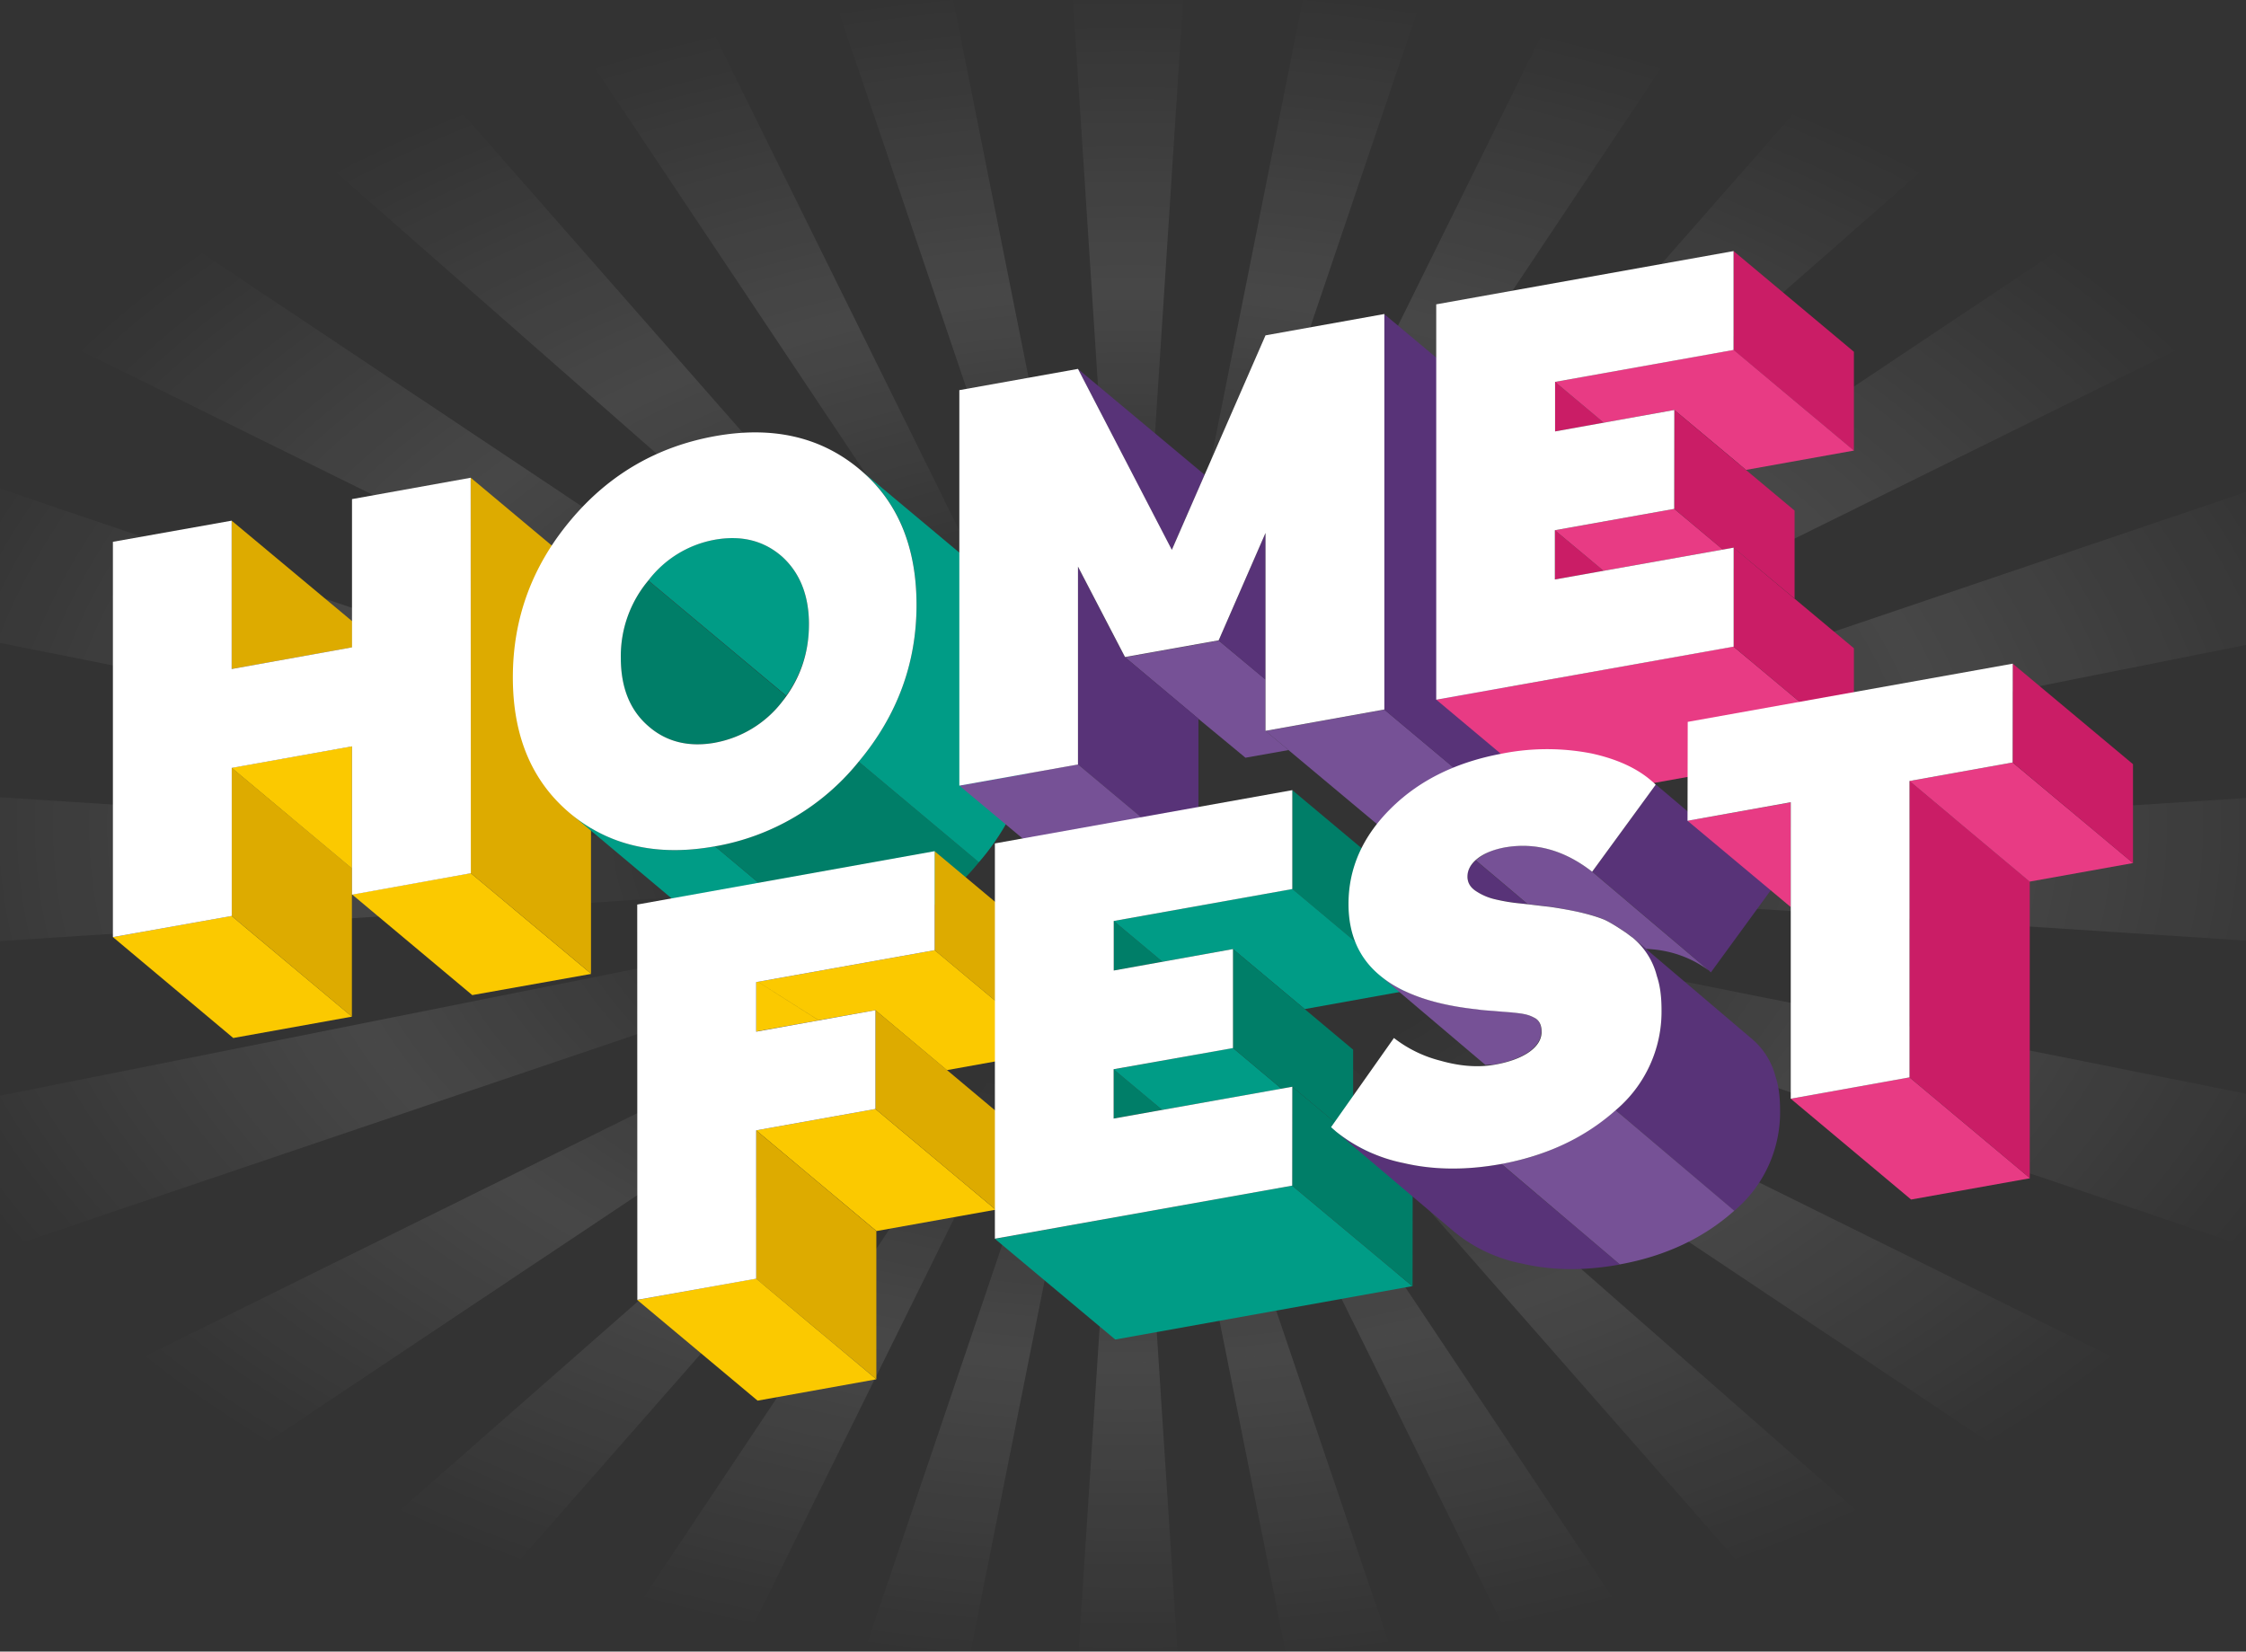 <svg width="223" height="164" fill="none" xmlns="http://www.w3.org/2000/svg"><rect width="100%" height="100%" fill="#333333" stroke="none"/><g clip-path="url(#a)"><g style="mix-blend-mode:screen" fill-opacity=".5"><path d="M120.87-52.4h-17.74L112 84.3l8.87-136.7Z" fill="url(#b)"/><path d="M84.19-52.4H65.14l46.34 136.77L84.18-52.4Z" fill="url(#c)"/><path d="M43.34-52.4H19.6l91.4 136.97L43.34-52.4Z" fill="url(#d)"/><path d="M-9.98-52.4H-22.4v20.53L110.57 84.9-9.98-52.4Z" fill="url(#e)"/><path d="M-22.4-3.2v23L110.25 85.3-22.4-3.21Z" fill="url(#f)"/><path d="M-22.4 40.93v18.44L110.05 85.8-22.4 40.93Z" fill="url(#g)"/><path d="M-22.4 77.73V94.9l132.38-8.59-132.38-8.6Z" fill="url(#h)"/><path d="M-22.4 113.27v18.44l132.45-44.87-132.45 26.43Z" fill="url(#i)"/><path d="M-22.4 152.85v23l132.65-88.52-132.65 65.52Z" fill="url(#j)"/><path d="M-22.4 204.5v11.9h20L110.58 87.74-22.4 204.51Z" fill="url(#k)"/><path d="M25.35 216.4h22.26l63.38-128.33L25.35 216.4Z" fill="url(#l)"/><path d="M68.07 216.4h17.84l25.57-128.13L68.07 216.4Z" fill="url(#m)"/><path d="M103.69 216.4h16.62L112 88.34l-8.31 128.06Z" fill="url(#n)"/><path d="M138.09 216.4h17.84l-43.4-128.13 25.56 128.13Z" fill="url(#o)"/><path d="M176.4 216.4h22.25L113 88.07l63.38 128.33Z" fill="url(#p)"/><path d="M246.4 204.5 113.42 87.75 226.4 216.4h20.01v-11.9Z" fill="url(#q)"/><path d="m113.75 87.33 132.65 88.52v-23L113.75 87.33Z" fill="url(#r)"/><path d="m113.95 86.84 132.45 44.87v-18.44L113.95 86.84Z" fill="url(#s)"/><path d="m114.02 86.32 132.38 8.6v-17.2l-132.38 8.6Z" fill="url(#t)"/><path d="M246.4 59.37V40.93L113.95 85.8 246.4 59.37Z" fill="url(#u)"/><path d="M246.4 19.8v-23L113.75 85.3 246.4 19.79Z" fill="url(#v)"/><path d="M246.4-31.87V-52.4h-12.42L113.43 84.9 246.4-31.87Z" fill="url(#w)"/><path d="M204.4-52.4h-23.74L113 84.57 204.4-52.4Z" fill="url(#x)"/><path d="M158.85-52.4h-19.04L112.52 84.37 158.85-52.4Z" fill="url(#y)"/></g><path d="M34.96 64.28v-2.6L23 51.7v14.73l11.96-2.15ZM34.95 88.8v-2.57L23 76.23v14.72l11.94 10V88.8Z" fill="#DDAB00"/><path d="m11.21 93.05 11.95 10.02 11.78-2.12-11.95-10-11.78 2.1ZM34.95 74.1 23 76.24l11.95 10V74.1ZM46.74 86.7l-11.78 2.12 11.93 9.99 11.79-2.1v-.03L46.74 86.7Z" fill="#FBC900"/><path d="m58.68 57.43-11.95-10 .01 39.27 11.94 9.98V57.43Z" fill="#DDAB00"/><path d="M34.95 49.55v14.73L23 66.43V51.7l-11.79 2.1v39.25l11.8-2.1V76.25l11.94-2.14v14.73l11.8-2.13-.02-39.27-11.78 2.12Z" fill="#fff"/><mask id="z" style="mask-type:luminance" maskUnits="userSpaceOnUse" x="11" y="24" width="201" height="116"><path d="M211.79 24.93H11.2v114.14H211.8V24.93Z" fill="#fff"/></mask><g mask="url(#z)"><path d="m56.67 80.8 11.91 10c3.85 3.17 8.62 4.24 14.34 3.23L71 84.04c-5.74 1.04-10.5-.08-14.32-3.23" fill="#009C86"/><path d="m97.2 85.62-11.95-10a23.48 23.48 0 0 1-14.27 8.41l11.93 9.99h.01a23.49 23.49 0 0 0 14.27-8.4Z" fill="#007E68"/><path d="M97.2 85.61a23.59 23.59 0 0 0 5.77-15.56c0-5.85-1.95-10.35-5.75-13.53l-11.95-10C89.1 49.69 91 54.22 91 60.06c0 5.8-1.92 10.99-5.75 15.56l11.94 10h.01ZM80.32 61.97c0-2.88-.92-5.14-2.69-6.73-1.8-1.56-4.01-2.12-6.64-1.66a10.63 10.63 0 0 0-6.62 4.05l13.69 11.45a12.02 12.02 0 0 0 2.27-7.1" fill="#009C86"/><path d="M64.36 57.64a11.68 11.68 0 0 0-2.73 7.69c0 2.93.88 5.19 2.73 6.77 1.76 1.55 3.99 2.12 6.62 1.65a10.94 10.94 0 0 0 6.64-4.02c.16-.2.28-.43.43-.63L64.36 57.65v-.01Z" fill="#007E68"/><path d="M85.26 46.53C89.1 49.7 91 54.24 91 60.07c0 5.8-1.92 10.99-5.75 15.57a23.48 23.48 0 0 1-14.27 8.4c-5.74 1.03-10.5-.08-14.32-3.23-3.84-3.19-5.74-7.7-5.74-13.55 0-5.84 1.9-11.04 5.74-15.61 3.8-4.54 8.58-7.3 14.32-8.34 5.67-1.02 10.44.04 14.28 3.22ZM70.98 73.75a10.91 10.91 0 0 0 6.64-4.02c1.78-2.22 2.7-4.8 2.7-7.75 0-2.88-.92-5.14-2.69-6.73-1.8-1.57-4.01-2.12-6.64-1.66a10.68 10.68 0 0 0-6.62 4.05 11.66 11.66 0 0 0-2.73 7.69c0 2.93.9 5.19 2.73 6.77 1.76 1.55 3.99 2.12 6.62 1.65" fill="#fff"/></g><path d="m119.6 47.14-12.57-10.5 9.31 17.97 3.27-7.47Z" fill="#583378"/><path d="m149.38 80.45-11.93-9.99-11.8 2.12 2.28 1.9 9.66 8.08 11.8-2.1Z" fill="#765196"/><path d="m127.93 74.47-2.28-1.9v-5.1L121 63.6l-9.3 1.66 7.28 6.11 4.68 3.87 4.27-.76Z" fill="#765196"/><path d="M107.03 56.27V75.9l11.94 10h.02V71.36l-7.3-6.11-4.66-8.98Z" fill="#583378"/><path d="m95.25 78.01 11.97 10 11.76-2.11-11.95-10-11.78 2.11Z" fill="#765196"/><path d="M125.65 52.93 121 63.6l4.65 3.89V52.93ZM149.4 80.45V41.2l-11.95-10v39.27l11.93 10h.01Z" fill="#583378"/><path d="m137.45 31.18-11.8 2.12-9.3 21.3-9.32-17.97-11.78 2.11v39.27l11.78-2.1V56.26l4.67 8.98 9.3-1.66 4.65-10.66v19.65l11.8-2.12V31.18Z" fill="#fff"/><path d="M154.4 37.92v4.92l4.83-.87-4.83-4.05ZM172.12 24.93v9.82l11.95 10v-9.82l-11.95-10ZM154.38 52.65v4.89l4.83-.86-4.83-4.03Z" fill="#CA1D66"/><path d="m154.38 52.65 4.83 4.03 11.85-2.11-4.83-4.04-11.84 2.12ZM172.13 64.2l-29.52 5.28 11.93 10 29.52-5.29-11.94-9.98ZM184.07 44.74l-11.94-10-17.73 3.18 4.83 4.05 7.01-1.26 7.12 5.95 10.71-1.92Z" fill="#E83B84"/><path d="M184.07 74.19v-9.82l-5.9-4.93-6.04-5.06-.01 9.83 11.94 9.98h.01Z" fill="#CA1D66"/><path d="m178.18 50.7-4.82-4.03-7.12-5.96v9.82l4.82 4.05 1.06-.2 6.06 5.06V50.7Z" fill="#CA1D66"/><path d="m172.13 24.93-29.53 5.29v39.26l29.53-5.27v-9.83l-17.75 3.16v-4.89l11.85-2.12.01-9.82-11.84 2.13v-4.92l17.72-3.17v-9.82Z" fill="#fff"/><path d="m75.08 112.24 11.94 10 11.83-2.12v-.01l-11.93-9.99-11.84 2.12Z" fill="#FBC900"/><path d="m75.07 126.97 11.94 9.98v-14.71l-11.93-10v14.73Z" fill="#DDAB00"/><path d="m63.27 129.08 11.95 10 11.79-2.12-11.94-10-11.8 2.12Z" fill="#FBC900"/><path d="m94.03 106.26-7.11-5.95v9.81l11.93 9.99.01-9.8-4.83-4.05ZM104.76 104.33l-.01-9.8-11.95-10v9.82l11.95 9.98Z" fill="#DDAB00"/><path d="M104.75 104.33 92.8 94.35l-17.54 3.14 6.03 3.82 5.63-1 7.1 5.95 10.73-1.93ZM75.08 97.52v4.9l6.21-1.1-6.04-3.83-.17.03Z" fill="#FBC900"/><path d="m92.8 94.35-17.72 3.17v4.92l11.84-2.13v9.81l-11.84 2.12v14.73l-11.8 2.1-.01-39.25 29.53-5.3v9.83Z" fill="#fff"/><path d="M110.58 91.45v4.92l4.84-.87-4.84-4.05ZM140.26 98.27v-9.8l-11.95-10.01v9.82l11.94 10h.01ZM110.57 106.18v4.88l4.82-.85-4.82-4.03Z" fill="#007E68"/><path d="m110.57 106.18 4.82 4.03 11.85-2.1-4.82-4.05-11.85 2.12ZM128.3 117.73l-29.52 5.28 11.95 10 29.5-5.3-11.93-9.97ZM140.25 98.27l-11.94-10-17.73 3.18 4.84 4.05 7-1.26 7.12 5.96 10.72-1.93Z" fill="#009C86"/><path d="m140.25 127.72.01-9.82-5.9-4.93-6.05-5.06-.01 9.83 11.94 9.98h.01Z" fill="#007E68"/><path d="m134.35 104.23-4.81-4.03-7.12-5.96v9.82l4.82 4.05 1.07-.2 6.04 5.06v-8.74Z" fill="#007E68"/><path d="m128.31 107.91-17.74 3.16v-4.9l11.85-2.1v-9.83l-11.84 2.13v-4.92l17.73-3.17v-9.82l-29.53 5.29V123l29.52-5.27.01-9.82Z" fill="#fff"/><mask id="A" style="mask-type:luminance" maskUnits="userSpaceOnUse" x="11" y="24" width="201" height="116"><path d="M211.79 24.93H11.2v114.14H211.8V24.93Z" fill="#fff"/></mask><g mask="url(#A)"><path d="M153.03 102.46c0-.59-.16-1.05-.6-1.35-.46-.26-.8-.4-1.68-.52-.84-.12-1.34-.12-2.54-.23-.6-.04-1.13-.08-1.57-.15-4.26-.45-7.47-1.55-9.6-3.32l9.53 8.08.91.77c.3-.03.62.01.9-.04 2.84-.5 4.64-1.72 4.64-3.24" fill="#765196"/><path d="M145.7 87.03c0 .6.29 1.1.85 1.46.6.4 1.19.64 1.81.78.6.15 1.47.3 2.58.43l.74.09-5.16-4.36c-.51.47-.84 1.01-.84 1.61M176.18 87.9l-.33-.31-11.8-9.99.34.3-6.3 8.65 11.79 9.99 6.3-8.64ZM139.3 115.47a15.54 15.54 0 0 1-6.68-3.13l11.8 10a15.2 15.2 0 0 0 6.7 3.13c2.97.7 6.21.73 9.72.09l-11.78-9.98c-3.53.63-6.76.58-9.75-.1M176.74 110.28c0-1.26-.12-2.4-.45-3.37a7.27 7.27 0 0 0-2.44-3.83l-9.53-8.1-.87-.74-1.38-1.15a7.2 7.2 0 0 1 2.43 3.84c.33.98.47 2.11.47 3.37a12.8 12.8 0 0 1-4.56 9.93l11.78 10a12.79 12.79 0 0 0 4.55-9.94" fill="#583378"/><path d="m172.2 120.23-11.8-10a22.87 22.87 0 0 1-11.34 5.33l11.77 9.99c4.51-.82 8.3-2.6 11.35-5.32M169.87 96.54l-11.8-9.99c-2.76-2.15-5.66-2.95-8.68-2.4a5.65 5.65 0 0 0-2.86 1.27l5.16 4.36c.84.1 1.58.2 2.13.25.72.1 1.63.26 2.78.5 1.12.24 2.03.5 2.7.79a17.07 17.07 0 0 1 2.76 1.75l1.38 1.15c2.19.1 4.35.72 6.43 2.3" fill="#765196"/><path d="m162.06 93.08-.6-.45c-.8-.54-1.5-.99-2.16-1.3-.67-.28-1.58-.55-2.7-.8a42.7 42.7 0 0 0-2.78-.49c-.72-.07-1.67-.2-2.87-.33a18.07 18.07 0 0 1-2.58-.43 5.68 5.68 0 0 1-1.8-.78c-.57-.36-.87-.85-.87-1.46 0-1.35 1.45-2.48 3.7-2.89 3.02-.53 5.91.25 8.68 2.41l6.31-8.64c-.1-.1-.2-.21-.32-.3-1.47-1.31-3.48-2.24-6.03-2.8a22.98 22.98 0 0 0-8.85 0c-4.53.83-8.2 2.61-11.04 5.4-2.84 2.79-4.26 5.97-4.26 9.54 0 3.03 1.05 5.42 3.18 7.15 2.13 1.76 5.34 2.87 9.6 3.32.44.07.97.11 1.57.15 1.2.11 1.7.12 2.55.23.87.11 1.21.26 1.68.52.43.3.6.76.59 1.35 0 1.52-1.8 2.74-4.64 3.24-1.69.3-3.5.15-5.42-.4a12.47 12.47 0 0 1-4.6-2.25l-6.24 8.85c.16.16.32.28.48.43a15.61 15.61 0 0 0 6.69 3.13c2.97.7 6.21.74 9.74.1 4.5-.83 8.28-2.61 11.36-5.35a12.8 12.8 0 0 0 4.54-9.93c0-1.27-.13-2.4-.46-3.37a7.2 7.2 0 0 0-2.43-3.84" fill="#fff"/></g><path d="m167.55 81.5 10.25 8.57v-10.4l-10.25 1.83ZM177.8 109.1l11.95 10.01 11.78-2.11v-.03l-11.94-9.99-11.79 2.12Z" fill="#E83B84"/><path d="m189.59 106.98 11.94 10V87.54l-11.94-10v29.43Z" fill="#CA1D66"/><path d="m189.59 77.55 11.94 10v-.01l10.25-1.84-11.95-9.99-10.24 1.84Z" fill="#E83B84"/><path d="m199.83 75.71 11.95 10v-9.83l-11.94-9.98v9.81Z" fill="#CA1D66"/><path d="m167.55 81.5 10.25-1.84v29.44l11.79-2.12V77.55l10.24-1.84.01-9.81-32.27 5.78-.02 9.82Z" fill="#fff"/></g><defs><radialGradient id="b" cx="0" cy="0" r="1" gradientUnits="userSpaceOnUse" gradientTransform="matrix(0 83.2 -127.718 0 112 82)"><stop offset=".32" stop-color="#fff" stop-opacity="0"/><stop offset=".64" stop-color="#fff" stop-opacity=".2"/><stop offset="1" stop-color="#fff" stop-opacity="0"/></radialGradient><radialGradient id="c" cx="0" cy="0" r="1" gradientUnits="userSpaceOnUse" gradientTransform="matrix(0 83.2 -127.718 0 112 82)"><stop offset=".32" stop-color="#fff" stop-opacity="0"/><stop offset=".64" stop-color="#fff" stop-opacity=".2"/><stop offset="1" stop-color="#fff" stop-opacity="0"/></radialGradient><radialGradient id="d" cx="0" cy="0" r="1" gradientUnits="userSpaceOnUse" gradientTransform="matrix(0 83.2 -127.718 0 112 82)"><stop offset=".32" stop-color="#fff" stop-opacity="0"/><stop offset=".64" stop-color="#fff" stop-opacity=".2"/><stop offset="1" stop-color="#fff" stop-opacity="0"/></radialGradient><radialGradient id="e" cx="0" cy="0" r="1" gradientUnits="userSpaceOnUse" gradientTransform="matrix(0 83.2 -127.718 0 112 82)"><stop offset=".32" stop-color="#fff" stop-opacity="0"/><stop offset=".64" stop-color="#fff" stop-opacity=".2"/><stop offset="1" stop-color="#fff" stop-opacity="0"/></radialGradient><radialGradient id="f" cx="0" cy="0" r="1" gradientUnits="userSpaceOnUse" gradientTransform="matrix(0 83.2 -127.718 0 112 82)"><stop offset=".32" stop-color="#fff" stop-opacity="0"/><stop offset=".64" stop-color="#fff" stop-opacity=".2"/><stop offset="1" stop-color="#fff" stop-opacity="0"/></radialGradient><radialGradient id="g" cx="0" cy="0" r="1" gradientUnits="userSpaceOnUse" gradientTransform="matrix(0 83.2 -127.718 0 112 82)"><stop offset=".32" stop-color="#fff" stop-opacity="0"/><stop offset=".64" stop-color="#fff" stop-opacity=".2"/><stop offset="1" stop-color="#fff" stop-opacity="0"/></radialGradient><radialGradient id="h" cx="0" cy="0" r="1" gradientUnits="userSpaceOnUse" gradientTransform="matrix(0 83.2 -127.718 0 112 82)"><stop offset=".32" stop-color="#fff" stop-opacity="0"/><stop offset=".64" stop-color="#fff" stop-opacity=".2"/><stop offset="1" stop-color="#fff" stop-opacity="0"/></radialGradient><radialGradient id="i" cx="0" cy="0" r="1" gradientUnits="userSpaceOnUse" gradientTransform="matrix(0 83.2 -127.718 0 112 82)"><stop offset=".32" stop-color="#fff" stop-opacity="0"/><stop offset=".64" stop-color="#fff" stop-opacity=".2"/><stop offset="1" stop-color="#fff" stop-opacity="0"/></radialGradient><radialGradient id="j" cx="0" cy="0" r="1" gradientUnits="userSpaceOnUse" gradientTransform="matrix(0 83.2 -127.718 0 112 82)"><stop offset=".32" stop-color="#fff" stop-opacity="0"/><stop offset=".64" stop-color="#fff" stop-opacity=".2"/><stop offset="1" stop-color="#fff" stop-opacity="0"/></radialGradient><radialGradient id="k" cx="0" cy="0" r="1" gradientUnits="userSpaceOnUse" gradientTransform="matrix(0 83.2 -127.718 0 112 82)"><stop offset=".32" stop-color="#fff" stop-opacity="0"/><stop offset=".64" stop-color="#fff" stop-opacity=".2"/><stop offset="1" stop-color="#fff" stop-opacity="0"/></radialGradient><radialGradient id="l" cx="0" cy="0" r="1" gradientUnits="userSpaceOnUse" gradientTransform="matrix(0 83.2 -127.718 0 112 82)"><stop offset=".32" stop-color="#fff" stop-opacity="0"/><stop offset=".64" stop-color="#fff" stop-opacity=".2"/><stop offset="1" stop-color="#fff" stop-opacity="0"/></radialGradient><radialGradient id="m" cx="0" cy="0" r="1" gradientUnits="userSpaceOnUse" gradientTransform="matrix(0 83.2 -127.718 0 112 82)"><stop offset=".32" stop-color="#fff" stop-opacity="0"/><stop offset=".64" stop-color="#fff" stop-opacity=".2"/><stop offset="1" stop-color="#fff" stop-opacity="0"/></radialGradient><radialGradient id="n" cx="0" cy="0" r="1" gradientUnits="userSpaceOnUse" gradientTransform="matrix(0 83.2 -127.718 0 112 82)"><stop offset=".32" stop-color="#fff" stop-opacity="0"/><stop offset=".64" stop-color="#fff" stop-opacity=".2"/><stop offset="1" stop-color="#fff" stop-opacity="0"/></radialGradient><radialGradient id="o" cx="0" cy="0" r="1" gradientUnits="userSpaceOnUse" gradientTransform="matrix(0 83.2 -127.718 0 112 82)"><stop offset=".32" stop-color="#fff" stop-opacity="0"/><stop offset=".64" stop-color="#fff" stop-opacity=".2"/><stop offset="1" stop-color="#fff" stop-opacity="0"/></radialGradient><radialGradient id="p" cx="0" cy="0" r="1" gradientUnits="userSpaceOnUse" gradientTransform="matrix(0 83.2 -127.718 0 112 82)"><stop offset=".32" stop-color="#fff" stop-opacity="0"/><stop offset=".64" stop-color="#fff" stop-opacity=".2"/><stop offset="1" stop-color="#fff" stop-opacity="0"/></radialGradient><radialGradient id="q" cx="0" cy="0" r="1" gradientUnits="userSpaceOnUse" gradientTransform="matrix(0 83.2 -127.718 0 112 82)"><stop offset=".32" stop-color="#fff" stop-opacity="0"/><stop offset=".64" stop-color="#fff" stop-opacity=".2"/><stop offset="1" stop-color="#fff" stop-opacity="0"/></radialGradient><radialGradient id="r" cx="0" cy="0" r="1" gradientUnits="userSpaceOnUse" gradientTransform="matrix(0 83.2 -127.718 0 112 82)"><stop offset=".32" stop-color="#fff" stop-opacity="0"/><stop offset=".64" stop-color="#fff" stop-opacity=".2"/><stop offset="1" stop-color="#fff" stop-opacity="0"/></radialGradient><radialGradient id="s" cx="0" cy="0" r="1" gradientUnits="userSpaceOnUse" gradientTransform="matrix(0 83.2 -127.718 0 112 82)"><stop offset=".32" stop-color="#fff" stop-opacity="0"/><stop offset=".64" stop-color="#fff" stop-opacity=".2"/><stop offset="1" stop-color="#fff" stop-opacity="0"/></radialGradient><radialGradient id="t" cx="0" cy="0" r="1" gradientUnits="userSpaceOnUse" gradientTransform="matrix(0 83.2 -127.718 0 112 82)"><stop offset=".32" stop-color="#fff" stop-opacity="0"/><stop offset=".64" stop-color="#fff" stop-opacity=".2"/><stop offset="1" stop-color="#fff" stop-opacity="0"/></radialGradient><radialGradient id="u" cx="0" cy="0" r="1" gradientUnits="userSpaceOnUse" gradientTransform="matrix(0 83.2 -127.718 0 112 82)"><stop offset=".32" stop-color="#fff" stop-opacity="0"/><stop offset=".64" stop-color="#fff" stop-opacity=".2"/><stop offset="1" stop-color="#fff" stop-opacity="0"/></radialGradient><radialGradient id="v" cx="0" cy="0" r="1" gradientUnits="userSpaceOnUse" gradientTransform="matrix(0 83.2 -127.718 0 112 82)"><stop offset=".32" stop-color="#fff" stop-opacity="0"/><stop offset=".64" stop-color="#fff" stop-opacity=".2"/><stop offset="1" stop-color="#fff" stop-opacity="0"/></radialGradient><radialGradient id="w" cx="0" cy="0" r="1" gradientUnits="userSpaceOnUse" gradientTransform="matrix(0 83.2 -127.718 0 112 82)"><stop offset=".32" stop-color="#fff" stop-opacity="0"/><stop offset=".64" stop-color="#fff" stop-opacity=".2"/><stop offset="1" stop-color="#fff" stop-opacity="0"/></radialGradient><radialGradient id="x" cx="0" cy="0" r="1" gradientUnits="userSpaceOnUse" gradientTransform="matrix(0 83.2 -127.718 0 112 82)"><stop offset=".32" stop-color="#fff" stop-opacity="0"/><stop offset=".64" stop-color="#fff" stop-opacity=".2"/><stop offset="1" stop-color="#fff" stop-opacity="0"/></radialGradient><radialGradient id="y" cx="0" cy="0" r="1" gradientUnits="userSpaceOnUse" gradientTransform="matrix(0 83.2 -127.718 0 112 82)"><stop offset=".32" stop-color="#fff" stop-opacity="0"/><stop offset=".64" stop-color="#fff" stop-opacity=".2"/><stop offset="1" stop-color="#fff" stop-opacity="0"/></radialGradient><clipPath id="a"><path fill="#fff" d="M0 0h223v164H0z"/></clipPath></defs></svg>